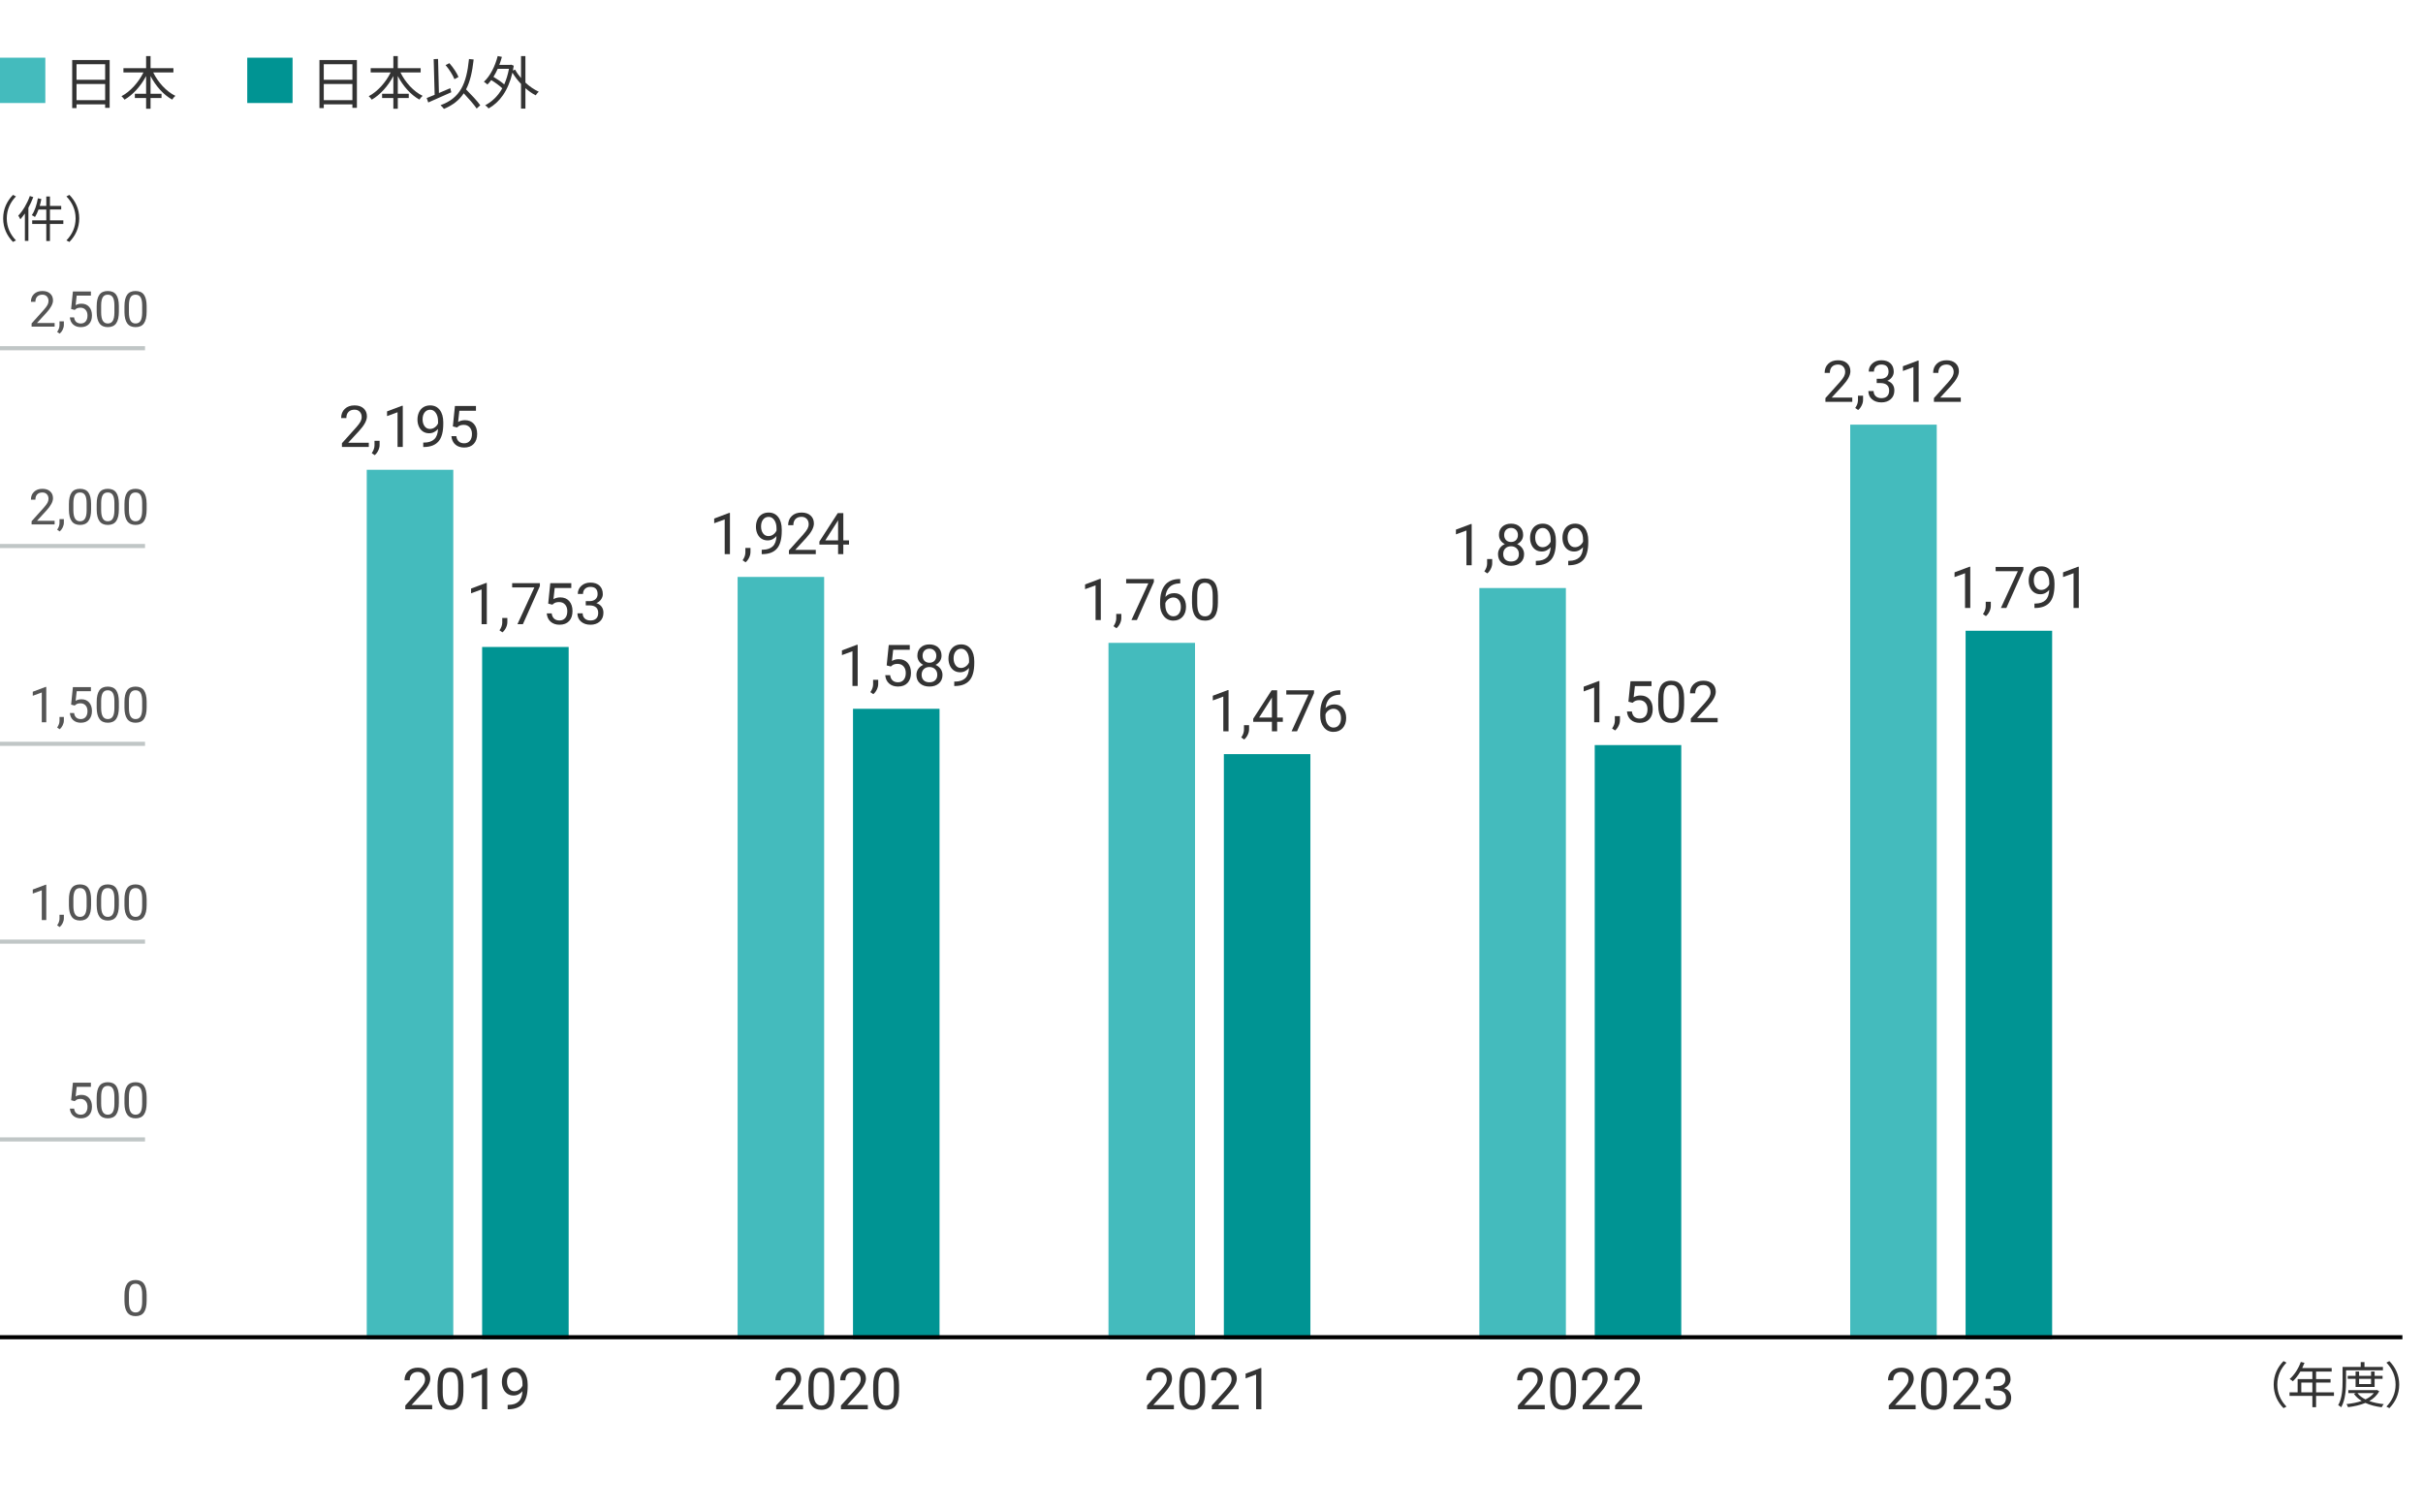 <?xml version="1.0" encoding="utf-8"?>
<!-- Generator: Adobe Illustrator 28.3.0, SVG Export Plug-In . SVG Version: 6.00 Build 0)  -->
<svg version="1.1" xmlns="http://www.w3.org/2000/svg" xmlns:xlink="http://www.w3.org/1999/xlink" x="0px" y="0px" width="588px"
	 height="367px" viewBox="0 0 588 367" enable-background="new 0 0 588 367" xml:space="preserve">
<g id="レイヤー_2">
</g>
<g id="レイヤー_1">
	<rect x="89" y="114" fill="#44BBBD" width="21" height="211"/>
	<rect x="117" y="157" fill="#009493" width="21" height="168"/>
	<rect x="179" y="140" fill="#44BBBD" width="21" height="185"/>
	<rect x="207" y="172" fill="#009493" width="21" height="153"/>
	<g enable-background="new    ">
		<path fill="#555555" d="M17.258,266.988l0.434-4.254h4.371v1.002h-3.451l-0.258,2.326c0.418-0.246,0.893-0.369,1.424-0.369
			c0.777,0,1.395,0.257,1.852,0.771s0.686,1.208,0.686,2.083c0,0.879-0.237,1.571-0.712,2.077s-1.138,0.759-1.989,0.759
			c-0.754,0-1.369-0.209-1.846-0.627s-0.748-0.996-0.814-1.734h1.025c0.066,0.488,0.24,0.856,0.521,1.104s0.652,0.372,1.113,0.372
			c0.504,0,0.899-0.172,1.187-0.516s0.431-0.818,0.431-1.424c0-0.57-0.155-1.028-0.466-1.374s-0.724-0.519-1.239-0.519
			c-0.473,0-0.844,0.104-1.113,0.311l-0.287,0.234L17.258,266.988z"/>
		<path fill="#555555" d="M28.848,267.626c0,1.27-0.217,2.213-0.65,2.83s-1.111,0.926-2.033,0.926c-0.91,0-1.584-0.302-2.021-0.905
			s-0.664-1.505-0.68-2.704v-1.447c0-1.254,0.217-2.186,0.65-2.795s1.113-0.914,2.039-0.914c0.918,0,1.594,0.294,2.027,0.882
			s0.656,1.495,0.668,2.722V267.626z M27.764,266.144c0-0.918-0.129-1.587-0.387-2.007s-0.666-0.63-1.225-0.63
			c-0.555,0-0.959,0.209-1.213,0.627s-0.385,1.061-0.393,1.928v1.734c0,0.922,0.134,1.603,0.401,2.042s0.673,0.659,1.216,0.659
			c0.535,0,0.933-0.207,1.192-0.621s0.396-1.066,0.407-1.957V266.144z"/>
		<path fill="#555555" d="M35.586,267.626c0,1.27-0.217,2.213-0.65,2.83s-1.111,0.926-2.033,0.926c-0.91,0-1.584-0.302-2.021-0.905
			s-0.664-1.505-0.68-2.704v-1.447c0-1.254,0.217-2.186,0.65-2.795s1.113-0.914,2.039-0.914c0.918,0,1.594,0.294,2.027,0.882
			s0.656,1.495,0.668,2.722V267.626z M34.502,266.144c0-0.918-0.129-1.587-0.387-2.007s-0.666-0.63-1.225-0.63
			c-0.555,0-0.959,0.209-1.213,0.627s-0.385,1.061-0.393,1.928v1.734c0,0.922,0.134,1.603,0.401,2.042s0.673,0.659,1.216,0.659
			c0.535,0,0.933-0.207,1.192-0.621s0.396-1.066,0.407-1.957V266.144z"/>
	</g>
	<line fill="none" stroke="#C0C6C6" stroke-miterlimit="10" x1="0" y1="276.5" x2="35.193" y2="276.5"/>
	<g enable-background="new    ">
		<path fill="#555555" d="M11.229,223.265h-1.09v-7.225l-2.186,0.803v-0.984l3.105-1.166h0.17V223.265z"/>
		<path fill="#555555" d="M14.48,224.964l-0.615-0.422c0.367-0.512,0.559-1.039,0.574-1.582v-0.979H15.5v0.85
			c0,0.395-0.097,0.789-0.29,1.184S14.773,224.726,14.48,224.964z"/>
		<path fill="#555555" d="M22.109,219.626c0,1.27-0.217,2.213-0.65,2.83s-1.111,0.926-2.033,0.926c-0.91,0-1.584-0.302-2.021-0.905
			s-0.664-1.505-0.68-2.704v-1.447c0-1.254,0.217-2.186,0.65-2.795s1.113-0.914,2.039-0.914c0.918,0,1.594,0.294,2.027,0.882
			s0.656,1.495,0.668,2.722V219.626z M21.025,218.144c0-0.918-0.129-1.587-0.387-2.007s-0.666-0.63-1.225-0.63
			c-0.555,0-0.959,0.209-1.213,0.627s-0.385,1.061-0.393,1.928v1.734c0,0.922,0.134,1.603,0.401,2.042s0.673,0.659,1.216,0.659
			c0.535,0,0.933-0.207,1.192-0.621s0.396-1.066,0.407-1.957V218.144z"/>
		<path fill="#555555" d="M28.848,219.626c0,1.27-0.217,2.213-0.65,2.83s-1.111,0.926-2.033,0.926c-0.91,0-1.584-0.302-2.021-0.905
			s-0.664-1.505-0.68-2.704v-1.447c0-1.254,0.217-2.186,0.65-2.795s1.113-0.914,2.039-0.914c0.918,0,1.594,0.294,2.027,0.882
			s0.656,1.495,0.668,2.722V219.626z M27.764,218.144c0-0.918-0.129-1.587-0.387-2.007s-0.666-0.63-1.225-0.63
			c-0.555,0-0.959,0.209-1.213,0.627s-0.385,1.061-0.393,1.928v1.734c0,0.922,0.134,1.603,0.401,2.042s0.673,0.659,1.216,0.659
			c0.535,0,0.933-0.207,1.192-0.621s0.396-1.066,0.407-1.957V218.144z"/>
		<path fill="#555555" d="M35.586,219.626c0,1.27-0.217,2.213-0.65,2.83s-1.111,0.926-2.033,0.926c-0.91,0-1.584-0.302-2.021-0.905
			s-0.664-1.505-0.68-2.704v-1.447c0-1.254,0.217-2.186,0.65-2.795s1.113-0.914,2.039-0.914c0.918,0,1.594,0.294,2.027,0.882
			s0.656,1.495,0.668,2.722V219.626z M34.502,218.144c0-0.918-0.129-1.587-0.387-2.007s-0.666-0.63-1.225-0.63
			c-0.555,0-0.959,0.209-1.213,0.627s-0.385,1.061-0.393,1.928v1.734c0,0.922,0.134,1.603,0.401,2.042s0.673,0.659,1.216,0.659
			c0.535,0,0.933-0.207,1.192-0.621s0.396-1.066,0.407-1.957V218.144z"/>
	</g>
	<line fill="none" stroke="#C0C6C6" stroke-miterlimit="10" x1="0" y1="228.5" x2="35.193" y2="228.5"/>
	<g enable-background="new    ">
		<path fill="#555555" d="M11.229,175.265h-1.09v-7.225l-2.186,0.803v-0.984l3.105-1.166h0.17V175.265z"/>
		<path fill="#555555" d="M14.48,176.964l-0.615-0.422c0.367-0.512,0.559-1.039,0.574-1.582v-0.979H15.5v0.85
			c0,0.395-0.097,0.789-0.29,1.184S14.773,176.726,14.48,176.964z"/>
		<path fill="#555555" d="M17.258,170.988l0.434-4.254h4.371v1.002h-3.451l-0.258,2.326c0.418-0.246,0.893-0.369,1.424-0.369
			c0.777,0,1.395,0.257,1.852,0.771s0.686,1.208,0.686,2.083c0,0.879-0.237,1.571-0.712,2.077s-1.138,0.759-1.989,0.759
			c-0.754,0-1.369-0.209-1.846-0.627s-0.748-0.996-0.814-1.734h1.025c0.066,0.488,0.24,0.856,0.521,1.104s0.652,0.372,1.113,0.372
			c0.504,0,0.899-0.172,1.187-0.516s0.431-0.818,0.431-1.424c0-0.57-0.155-1.028-0.466-1.374s-0.724-0.519-1.239-0.519
			c-0.473,0-0.844,0.104-1.113,0.311l-0.287,0.234L17.258,170.988z"/>
		<path fill="#555555" d="M28.848,171.626c0,1.27-0.217,2.213-0.65,2.83s-1.111,0.926-2.033,0.926c-0.91,0-1.584-0.302-2.021-0.905
			s-0.664-1.505-0.68-2.704v-1.447c0-1.254,0.217-2.186,0.65-2.795s1.113-0.914,2.039-0.914c0.918,0,1.594,0.294,2.027,0.882
			s0.656,1.495,0.668,2.722V171.626z M27.764,170.144c0-0.918-0.129-1.587-0.387-2.007s-0.666-0.63-1.225-0.63
			c-0.555,0-0.959,0.209-1.213,0.627s-0.385,1.061-0.393,1.928v1.734c0,0.922,0.134,1.603,0.401,2.042s0.673,0.659,1.216,0.659
			c0.535,0,0.933-0.207,1.192-0.621s0.396-1.066,0.407-1.957V170.144z"/>
		<path fill="#555555" d="M35.586,171.626c0,1.27-0.217,2.213-0.65,2.83s-1.111,0.926-2.033,0.926c-0.91,0-1.584-0.302-2.021-0.905
			s-0.664-1.505-0.68-2.704v-1.447c0-1.254,0.217-2.186,0.65-2.795s1.113-0.914,2.039-0.914c0.918,0,1.594,0.294,2.027,0.882
			s0.656,1.495,0.668,2.722V171.626z M34.502,170.144c0-0.918-0.129-1.587-0.387-2.007s-0.666-0.63-1.225-0.63
			c-0.555,0-0.959,0.209-1.213,0.627s-0.385,1.061-0.393,1.928v1.734c0,0.922,0.134,1.603,0.401,2.042s0.673,0.659,1.216,0.659
			c0.535,0,0.933-0.207,1.192-0.621s0.396-1.066,0.407-1.957V170.144z"/>
	</g>
	<line fill="none" stroke="#C0C6C6" stroke-miterlimit="10" x1="0" y1="180.5" x2="35.193" y2="180.5"/>
	<g enable-background="new    ">
		<path fill="#555555" d="M13.256,127.265h-5.59v-0.779l2.953-3.281c0.438-0.496,0.739-0.899,0.905-1.21s0.249-0.632,0.249-0.964
			c0-0.445-0.135-0.811-0.404-1.096s-0.629-0.428-1.078-0.428c-0.539,0-0.958,0.153-1.257,0.46s-0.448,0.733-0.448,1.28H7.502
			c0-0.785,0.253-1.42,0.759-1.904s1.183-0.727,2.03-0.727c0.793,0,1.42,0.208,1.881,0.624s0.691,0.97,0.691,1.661
			c0,0.84-0.535,1.84-1.605,3l-2.285,2.479h4.283V127.265z"/>
		<path fill="#555555" d="M14.48,128.964l-0.615-0.422c0.367-0.512,0.559-1.039,0.574-1.582v-0.979H15.5v0.85
			c0,0.395-0.097,0.789-0.29,1.184S14.773,128.726,14.48,128.964z"/>
		<path fill="#555555" d="M22.109,123.626c0,1.27-0.217,2.213-0.65,2.83s-1.111,0.926-2.033,0.926c-0.91,0-1.584-0.302-2.021-0.905
			s-0.664-1.505-0.68-2.704v-1.447c0-1.254,0.217-2.186,0.65-2.795s1.113-0.914,2.039-0.914c0.918,0,1.594,0.294,2.027,0.882
			s0.656,1.495,0.668,2.722V123.626z M21.025,122.144c0-0.918-0.129-1.587-0.387-2.007s-0.666-0.63-1.225-0.63
			c-0.555,0-0.959,0.209-1.213,0.627s-0.385,1.061-0.393,1.928v1.734c0,0.922,0.134,1.603,0.401,2.042s0.673,0.659,1.216,0.659
			c0.535,0,0.933-0.207,1.192-0.621s0.396-1.066,0.407-1.957V122.144z"/>
		<path fill="#555555" d="M28.848,123.626c0,1.27-0.217,2.213-0.65,2.83s-1.111,0.926-2.033,0.926c-0.91,0-1.584-0.302-2.021-0.905
			s-0.664-1.505-0.68-2.704v-1.447c0-1.254,0.217-2.186,0.65-2.795s1.113-0.914,2.039-0.914c0.918,0,1.594,0.294,2.027,0.882
			s0.656,1.495,0.668,2.722V123.626z M27.764,122.144c0-0.918-0.129-1.587-0.387-2.007s-0.666-0.63-1.225-0.63
			c-0.555,0-0.959,0.209-1.213,0.627s-0.385,1.061-0.393,1.928v1.734c0,0.922,0.134,1.603,0.401,2.042s0.673,0.659,1.216,0.659
			c0.535,0,0.933-0.207,1.192-0.621s0.396-1.066,0.407-1.957V122.144z"/>
		<path fill="#555555" d="M35.586,123.626c0,1.27-0.217,2.213-0.65,2.83s-1.111,0.926-2.033,0.926c-0.91,0-1.584-0.302-2.021-0.905
			s-0.664-1.505-0.68-2.704v-1.447c0-1.254,0.217-2.186,0.65-2.795s1.113-0.914,2.039-0.914c0.918,0,1.594,0.294,2.027,0.882
			s0.656,1.495,0.668,2.722V123.626z M34.502,122.144c0-0.918-0.129-1.587-0.387-2.007s-0.666-0.63-1.225-0.63
			c-0.555,0-0.959,0.209-1.213,0.627s-0.385,1.061-0.393,1.928v1.734c0,0.922,0.134,1.603,0.401,2.042s0.673,0.659,1.216,0.659
			c0.535,0,0.933-0.207,1.192-0.621s0.396-1.066,0.407-1.957V122.144z"/>
	</g>
	<line fill="none" stroke="#C0C6C6" stroke-miterlimit="10" x1="0" y1="132.5" x2="35.193" y2="132.5"/>
	<g enable-background="new    ">
		<path fill="#555555" d="M13.256,79.265h-5.59v-0.779l2.953-3.281c0.438-0.496,0.739-0.899,0.905-1.21s0.249-0.632,0.249-0.964
			c0-0.445-0.135-0.811-0.404-1.096s-0.629-0.428-1.078-0.428c-0.539,0-0.958,0.153-1.257,0.46s-0.448,0.733-0.448,1.28H7.502
			c0-0.785,0.253-1.42,0.759-1.904s1.183-0.727,2.03-0.727c0.793,0,1.42,0.208,1.881,0.624s0.691,0.97,0.691,1.661
			c0,0.84-0.535,1.84-1.605,3L8.973,78.38h4.283V79.265z"/>
		<path fill="#555555" d="M14.48,80.964l-0.615-0.422c0.367-0.512,0.559-1.039,0.574-1.582v-0.979H15.5v0.85
			c0,0.395-0.097,0.789-0.29,1.184S14.773,80.726,14.48,80.964z"/>
		<path fill="#555555" d="M17.258,74.988l0.434-4.254h4.371v1.002h-3.451l-0.258,2.326c0.418-0.246,0.893-0.369,1.424-0.369
			c0.777,0,1.395,0.257,1.852,0.771s0.686,1.208,0.686,2.083c0,0.879-0.237,1.571-0.712,2.077s-1.138,0.759-1.989,0.759
			c-0.754,0-1.369-0.209-1.846-0.627s-0.748-0.996-0.814-1.734h1.025c0.066,0.488,0.24,0.856,0.521,1.104s0.652,0.372,1.113,0.372
			c0.504,0,0.899-0.172,1.187-0.516s0.431-0.818,0.431-1.424c0-0.57-0.155-1.028-0.466-1.374s-0.724-0.519-1.239-0.519
			c-0.473,0-0.844,0.104-1.113,0.311l-0.287,0.234L17.258,74.988z"/>
		<path fill="#555555" d="M28.848,75.626c0,1.27-0.217,2.213-0.65,2.83s-1.111,0.926-2.033,0.926c-0.91,0-1.584-0.302-2.021-0.905
			s-0.664-1.505-0.68-2.704v-1.447c0-1.254,0.217-2.186,0.65-2.795s1.113-0.914,2.039-0.914c0.918,0,1.594,0.294,2.027,0.882
			s0.656,1.495,0.668,2.722V75.626z M27.764,74.144c0-0.918-0.129-1.587-0.387-2.007s-0.666-0.63-1.225-0.63
			c-0.555,0-0.959,0.209-1.213,0.627s-0.385,1.061-0.393,1.928v1.734c0,0.922,0.134,1.603,0.401,2.042s0.673,0.659,1.216,0.659
			c0.535,0,0.933-0.207,1.192-0.621s0.396-1.066,0.407-1.957V74.144z"/>
		<path fill="#555555" d="M35.586,75.626c0,1.27-0.217,2.213-0.65,2.83s-1.111,0.926-2.033,0.926c-0.91,0-1.584-0.302-2.021-0.905
			s-0.664-1.505-0.68-2.704v-1.447c0-1.254,0.217-2.186,0.65-2.795s1.113-0.914,2.039-0.914c0.918,0,1.594,0.294,2.027,0.882
			s0.656,1.495,0.668,2.722V75.626z M34.502,74.144c0-0.918-0.129-1.587-0.387-2.007s-0.666-0.63-1.225-0.63
			c-0.555,0-0.959,0.209-1.213,0.627s-0.385,1.061-0.393,1.928v1.734c0,0.922,0.134,1.603,0.401,2.042s0.673,0.659,1.216,0.659
			c0.535,0,0.933-0.207,1.192-0.621s0.396-1.066,0.407-1.957V74.144z"/>
	</g>
	<line fill="none" stroke="#C0C6C6" stroke-miterlimit="10" x1="0" y1="84.5" x2="35.193" y2="84.5"/>
	<g enable-background="new    ">
		<path fill="#555555" d="M35.586,315.626c0,1.27-0.217,2.213-0.65,2.83s-1.111,0.926-2.033,0.926c-0.91,0-1.584-0.302-2.021-0.905
			s-0.664-1.505-0.68-2.704v-1.447c0-1.254,0.217-2.186,0.65-2.795s1.113-0.914,2.039-0.914c0.918,0,1.594,0.294,2.027,0.882
			s0.656,1.495,0.668,2.722V315.626z M34.502,314.144c0-0.918-0.129-1.587-0.387-2.007s-0.666-0.63-1.225-0.63
			c-0.555,0-0.959,0.209-1.213,0.627s-0.385,1.061-0.393,1.928v1.734c0,0.922,0.134,1.603,0.401,2.042s0.673,0.659,1.216,0.659
			c0.535,0,0.933-0.207,1.192-0.621s0.396-1.066,0.407-1.957V314.144z"/>
	</g>
	<g>
		<g>
			<path fill="#333333" d="M26.611,14.562v11.612h-1.093V25.32h-6.947v0.911h-1.051V14.562H26.611z M18.571,15.584v3.782h6.947
				v-3.782H18.571z M25.519,24.297v-3.908h-6.947v3.908H25.519z"/>
			<path fill="#333333" d="M37.18,17.574c1.163,2.395,3.18,4.623,5.379,5.687c-0.252,0.21-0.616,0.616-0.771,0.911
				c-2.115-1.163-3.992-3.292-5.253-5.715v4.287h2.661v1.036h-2.661v2.605h-1.078v-2.605h-2.731v-1.036h2.731v-4.287
				c-1.289,2.423-3.18,4.539-5.239,5.729c-0.154-0.252-0.504-0.644-0.742-0.84c2.129-1.106,4.16-3.376,5.337-5.771h-4.86v-1.037
				h5.505v-2.928h1.078v2.928h5.547v1.037H37.18z"/>
		</g>
	</g>
	<g>
		<g>
			<path fill="#333333" d="M3.154,47.293l0.719,0.372c-1.379,1.427-2.23,3.202-2.23,5.337s0.852,3.91,2.23,5.337l-0.719,0.372
				c-1.439-1.463-2.387-3.37-2.387-5.709C0.768,50.664,1.715,48.756,3.154,47.293z"/>
			<path fill="#333333" d="M8.077,47.833c-0.335,0.875-0.731,1.763-1.187,2.59v8.036H6.039v-6.656
				c-0.349,0.516-0.732,0.983-1.104,1.403c-0.084-0.216-0.348-0.672-0.504-0.875c1.115-1.164,2.17-2.951,2.807-4.762L8.077,47.833z
				 M15.369,54.345h-3.25v4.138h-0.888v-4.138H7.813V53.47h3.418v-2.626H9.349c-0.252,0.696-0.54,1.319-0.864,1.823
				c-0.168-0.132-0.539-0.348-0.768-0.456c0.709-0.983,1.2-2.542,1.477-4.09l0.839,0.18c-0.108,0.563-0.239,1.127-0.396,1.667h1.595
				v-2.291h0.888v2.291h2.734v0.875h-2.734v2.626h3.25V54.345z"/>
			<path fill="#333333" d="M16.839,58.711l-0.72-0.372c1.379-1.427,2.23-3.203,2.23-5.337s-0.852-3.91-2.23-5.337l0.72-0.372
				c1.438,1.463,2.387,3.371,2.387,5.709C19.226,55.341,18.277,57.248,16.839,58.711z"/>
		</g>
	</g>
	<g enable-background="new    ">
		<path fill="#333333" d="M554.154,330.293l0.719,0.372c-1.379,1.427-2.23,3.202-2.23,5.337s0.852,3.91,2.23,5.337l-0.719,0.372
			c-1.439-1.463-2.387-3.37-2.387-5.709C551.768,333.664,552.715,331.757,554.154,330.293z"/>
		<path fill="#333333" d="M566.393,338.737h-4.341v2.747h-0.899v-2.747h-5.541v-0.863h1.967v-3.214h3.574v-1.823h-2.914
			c-0.54,0.923-1.176,1.739-1.824,2.363c-0.168-0.144-0.539-0.444-0.768-0.564c1.128-0.983,2.135-2.531,2.699-4.138l0.899,0.216
			c-0.168,0.42-0.36,0.852-0.552,1.259h7.148v0.864h-3.79v1.823h3.515v0.84h-3.515v2.375h4.341V338.737z M561.152,337.874v-2.375
			h-2.687v2.375H561.152z"/>
		<path fill="#333333" d="M569.326,332.524v2.615c0,1.847-0.145,4.545-1.176,6.356c-0.155-0.156-0.527-0.408-0.73-0.504
			c0.982-1.703,1.066-4.125,1.066-5.853v-3.43h4.402v-1.175h0.911v1.175h4.474v0.815H569.326z M577.374,337.598
			c-0.54,1.031-1.38,1.799-2.411,2.387c1.043,0.372,2.243,0.624,3.526,0.755c-0.192,0.18-0.42,0.528-0.516,0.756
			c-1.464-0.192-2.807-0.528-3.946-1.056c-1.271,0.528-2.734,0.852-4.221,1.032c-0.061-0.216-0.24-0.552-0.373-0.744
			c1.296-0.132,2.567-0.372,3.694-0.768c-0.768-0.456-1.403-1.031-1.883-1.715l0.479-0.18h-1.847v-0.731h6.776l0.156-0.036
			L577.374,337.598z M571.641,336.578v-1.979h-1.906v-0.731h1.906v-1.043h0.852v1.043h2.902v-1.043h0.863v1.043h1.932v0.731h-1.932
			v1.979H571.641z M572.097,338.065c0.456,0.612,1.128,1.115,1.942,1.523c0.828-0.396,1.535-0.887,2.027-1.523H572.097z
			 M572.492,334.599v1.26h2.902v-1.26H572.492z"/>
		<path fill="#333333" d="M579.839,341.711l-0.72-0.372c1.379-1.427,2.23-3.203,2.23-5.337s-0.852-3.91-2.23-5.337l0.72-0.372
			c1.438,1.463,2.387,3.371,2.387,5.709C582.226,338.341,581.277,340.248,579.839,341.711z"/>
	</g>
	<rect y="14" fill="#44BBBD" width="11" height="11"/>
	<g>
		<g>
			<g>
				<path fill="#333333" d="M86.611,14.562v11.612h-1.093V25.32h-6.947v0.911h-1.051V14.562H86.611z M78.571,15.584v3.782h6.947
					v-3.782H78.571z M85.519,24.297v-3.908h-6.947v3.908H85.519z"/>
				<path fill="#333333" d="M97.18,17.574c1.163,2.395,3.18,4.623,5.379,5.687c-0.252,0.21-0.616,0.616-0.771,0.911
					c-2.115-1.163-3.992-3.292-5.253-5.715v4.287h2.661v1.036h-2.661v2.605h-1.078v-2.605h-2.731v-1.036h2.731v-4.287
					c-1.289,2.423-3.18,4.539-5.239,5.729c-0.154-0.252-0.504-0.644-0.742-0.84c2.129-1.106,4.16-3.376,5.337-5.771h-4.86v-1.037
					h5.505v-2.928h1.078v2.928h5.547v1.037H97.18z"/>
				<path fill="#333333" d="M109.513,22.392c-1.933,0.883-4.048,1.807-5.589,2.479l-0.378-1.079c0.546-0.21,1.204-0.476,1.933-0.784
					l-0.238-8.657l1.064-0.042l0.211,8.264c0.896-0.378,1.835-0.784,2.759-1.176L109.513,22.392z M115.676,26.342
					c-0.644-0.966-1.946-2.437-3.138-3.698c-1.092,1.653-2.619,2.872-4.805,3.782c-0.14-0.21-0.574-0.686-0.826-0.896
					c4.805-1.765,6.289-5.155,6.906-11.206l1.134,0.112c-0.336,2.998-0.868,5.379-1.849,7.256c1.247,1.261,2.731,2.815,3.446,3.852
					L115.676,26.342z M110.283,19.212c-0.378-0.966-1.274-2.395-2.157-3.418l0.925-0.462c0.924,1.022,1.82,2.395,2.213,3.348
					L110.283,19.212z"/>
				<path fill="#333333" d="M127.505,20.039c0.994,0.938,2.129,1.709,3.235,2.213c-0.237,0.196-0.56,0.603-0.742,0.883
					c-0.84-0.435-1.694-1.037-2.493-1.737v4.958h-1.064v-5.981c-0.799-0.854-1.527-1.793-2.087-2.745
					c-1.022,4.412-3.124,7.2-5.785,8.685c-0.183-0.238-0.574-0.616-0.827-0.771c1.667-0.869,3.096-2.227,4.146-4.118
					c-0.645-0.616-1.709-1.401-2.675-1.989c-0.295,0.392-0.603,0.756-0.925,1.079c-0.168-0.182-0.616-0.518-0.854-0.672
					c1.541-1.429,2.703-3.74,3.348-6.247l1.022,0.21c-0.182,0.658-0.392,1.317-0.63,1.933h2.633l0.196-0.056l0.673,0.252
					c-0.057,0.406-0.141,0.799-0.211,1.177l0.547-0.21c0.378,0.7,0.868,1.387,1.429,2.045v-5.337h1.064V20.039z M120.781,16.705
					c-0.322,0.701-0.658,1.359-1.036,1.947c0.91,0.532,1.946,1.232,2.619,1.835c0.49-1.107,0.883-2.367,1.148-3.782H120.781z"/>
			</g>
		</g>
		<rect x="60" y="14" fill="#009493" width="11" height="11"/>
	</g>
	<g>
		<g enable-background="new    ">
			<path fill="#333333" d="M104.877,341.976h-6.521v-0.909l3.445-3.828c0.51-0.579,0.861-1.049,1.056-1.412s0.29-0.737,0.29-1.125
				c0-0.52-0.156-0.946-0.471-1.278s-0.734-0.499-1.258-0.499c-0.629,0-1.118,0.179-1.467,0.537s-0.523,0.855-0.523,1.494h-1.264
				c0-0.916,0.295-1.657,0.885-2.222s1.38-0.848,2.369-0.848c0.925,0,1.656,0.243,2.193,0.728c0.538,0.485,0.807,1.131,0.807,1.938
				c0,0.98-0.624,2.146-1.873,3.5l-2.666,2.892h4.998V341.976z"/>
			<path fill="#333333" d="M112.457,337.731c0,1.481-0.252,2.582-0.758,3.302s-1.297,1.08-2.373,1.08
				c-1.062,0-1.848-0.352-2.357-1.056c-0.511-0.704-0.775-1.756-0.793-3.155v-1.688c0-1.463,0.252-2.55,0.758-3.261
				s1.299-1.066,2.379-1.066c1.071,0,1.859,0.343,2.365,1.029s0.766,1.744,0.779,3.175V337.731z M111.193,336.001
				c0-1.071-0.15-1.852-0.451-2.341s-0.777-0.735-1.43-0.735c-0.646,0-1.118,0.244-1.414,0.731
				c-0.297,0.488-0.449,1.237-0.459,2.249v2.023c0,1.076,0.156,1.87,0.469,2.382s0.785,0.769,1.418,0.769
				c0.625,0,1.088-0.242,1.392-0.725s0.462-1.244,0.476-2.283V336.001z"/>
			<path fill="#333333" d="M118.234,341.976h-1.271v-8.429l-2.551,0.937v-1.148l3.623-1.36h0.199V341.976z"/>
			<path fill="#333333" d="M126.785,337.601c-0.264,0.314-0.58,0.567-0.946,0.759s-0.769,0.287-1.206,0.287
				c-0.574,0-1.074-0.141-1.501-0.424s-0.755-0.68-0.987-1.193s-0.35-1.079-0.35-1.699c0-0.666,0.127-1.265,0.38-1.798
				s0.612-0.941,1.077-1.224s1.007-0.424,1.627-0.424c0.984,0,1.76,0.368,2.327,1.104s0.851,1.74,0.851,3.011v0.369
				c0,1.937-0.383,3.351-1.148,4.242s-1.92,1.348-3.465,1.371h-0.246v-1.073h0.266c1.044-0.018,1.846-0.29,2.406-0.815
				C126.43,339.569,126.735,338.738,126.785,337.601z M124.838,337.601c0.424,0,0.814-0.13,1.172-0.39s0.619-0.581,0.783-0.964
				v-0.506c0-0.83-0.181-1.504-0.541-2.023c-0.359-0.52-0.815-0.779-1.367-0.779c-0.556,0-1.002,0.213-1.34,0.639
				c-0.337,0.426-0.506,0.988-0.506,1.685c0,0.679,0.164,1.238,0.489,1.678S124.291,337.601,124.838,337.601z"/>
		</g>
	</g>
	<g enable-background="new    ">
		<path fill="#333333" d="M89.502,108.466H82.98v-0.909l3.445-3.828c0.511-0.579,0.863-1.049,1.057-1.412s0.291-0.737,0.291-1.125
			c0-0.52-0.158-0.946-0.473-1.278s-0.733-0.499-1.258-0.499c-0.629,0-1.117,0.179-1.466,0.537s-0.522,0.855-0.522,1.494h-1.266
			c0-0.916,0.295-1.657,0.886-2.222s1.38-0.848,2.368-0.848c0.926,0,1.657,0.243,2.195,0.728c0.537,0.485,0.807,1.131,0.807,1.938
			c0,0.98-0.625,2.146-1.873,3.5l-2.666,2.892h4.996V108.466z"/>
		<path fill="#333333" d="M90.932,110.449l-0.719-0.492c0.429-0.597,0.652-1.212,0.67-1.846v-1.142h1.238v0.991
			c0,0.46-0.113,0.92-0.339,1.381S91.273,110.171,90.932,110.449z"/>
		<path fill="#333333" d="M97.746,108.466h-1.271v-8.429l-2.549,0.937v-1.148l3.623-1.36h0.197V108.466z"/>
		<path fill="#333333" d="M106.299,104.091c-0.265,0.314-0.58,0.567-0.947,0.759s-0.77,0.287-1.207,0.287
			c-0.574,0-1.074-0.141-1.5-0.424s-0.756-0.68-0.988-1.193s-0.348-1.079-0.348-1.699c0-0.666,0.126-1.265,0.379-1.798
			s0.611-0.941,1.076-1.224s1.008-0.424,1.627-0.424c0.984,0,1.761,0.368,2.328,1.104s0.852,1.74,0.852,3.011v0.369
			c0,1.937-0.383,3.351-1.148,4.242s-1.922,1.348-3.467,1.371h-0.246V107.4h0.268c1.043-0.018,1.846-0.29,2.406-0.815
			C105.943,106.06,106.248,105.229,106.299,104.091z M104.35,104.091c0.424,0,0.814-0.13,1.173-0.39s0.618-0.581,0.782-0.964v-0.506
			c0-0.83-0.18-1.504-0.539-2.023c-0.36-0.52-0.816-0.779-1.367-0.779c-0.557,0-1.003,0.213-1.34,0.639
			c-0.338,0.426-0.506,0.988-0.506,1.685c0,0.679,0.162,1.238,0.488,1.678S103.803,104.091,104.35,104.091z"/>
		<path fill="#333333" d="M109.895,103.476l0.506-4.963h5.1v1.169h-4.027l-0.301,2.714c0.488-0.287,1.042-0.431,1.662-0.431
			c0.906,0,1.627,0.3,2.16,0.899s0.799,1.409,0.799,2.43c0,1.025-0.276,1.833-0.83,2.423s-1.327,0.885-2.32,0.885
			c-0.88,0-1.598-0.244-2.154-0.731c-0.556-0.488-0.872-1.162-0.949-2.023h1.195c0.078,0.57,0.281,0.999,0.609,1.289
			s0.761,0.434,1.299,0.434c0.588,0,1.049-0.201,1.384-0.602s0.503-0.955,0.503-1.661c0-0.666-0.182-1.2-0.544-1.603
			s-0.845-0.605-1.446-0.605c-0.551,0-0.984,0.121-1.299,0.362l-0.334,0.273L109.895,103.476z"/>
	</g>
	<g enable-background="new    ">
		<path fill="#333333" d="M118.137,151.466h-1.271v-8.429l-2.549,0.937v-1.148l3.623-1.36h0.197V151.466z"/>
		<path fill="#333333" d="M121.932,153.449l-0.719-0.492c0.429-0.597,0.652-1.212,0.67-1.846v-1.142h1.238v0.991
			c0,0.46-0.113,0.92-0.339,1.381S122.273,153.171,121.932,153.449z"/>
		<path fill="#333333" d="M131.016,142.224l-4.121,9.242h-1.326l4.107-8.914h-5.387v-1.039h6.727V142.224z"/>
		<path fill="#333333" d="M133.033,146.476l0.506-4.963h5.1v1.169h-4.027l-0.301,2.714c0.488-0.287,1.042-0.431,1.662-0.431
			c0.906,0,1.627,0.3,2.16,0.899s0.799,1.409,0.799,2.43c0,1.025-0.276,1.833-0.83,2.423s-1.327,0.885-2.32,0.885
			c-0.88,0-1.598-0.244-2.154-0.731c-0.556-0.488-0.872-1.162-0.949-2.023h1.195c0.078,0.57,0.281,0.999,0.609,1.289
			s0.761,0.434,1.299,0.434c0.588,0,1.049-0.201,1.384-0.602s0.503-0.955,0.503-1.661c0-0.666-0.182-1.2-0.544-1.603
			s-0.845-0.605-1.446-0.605c-0.551,0-0.984,0.121-1.299,0.362l-0.334,0.273L133.033,146.476z"/>
		<path fill="#333333" d="M142.152,145.875h0.949c0.598-0.009,1.066-0.167,1.408-0.472s0.514-0.718,0.514-1.237
			c0-1.167-0.582-1.75-1.744-1.75c-0.547,0-0.982,0.156-1.309,0.468s-0.488,0.726-0.488,1.241h-1.266
			c0-0.789,0.289-1.443,0.865-1.965s1.309-0.783,2.197-0.783c0.939,0,1.676,0.249,2.209,0.745s0.799,1.187,0.799,2.071
			c0,0.433-0.14,0.852-0.42,1.258s-0.662,0.708-1.145,0.909c0.547,0.173,0.969,0.46,1.268,0.861s0.447,0.891,0.447,1.47
			c0,0.893-0.291,1.602-0.875,2.126c-0.583,0.524-1.342,0.786-2.275,0.786c-0.935,0-1.695-0.253-2.28-0.759
			s-0.878-1.173-0.878-2.003h1.271c0,0.524,0.17,0.943,0.512,1.258s0.801,0.472,1.375,0.472c0.61,0,1.077-0.16,1.4-0.479
			c0.324-0.319,0.486-0.777,0.486-1.374c0-0.579-0.178-1.023-0.533-1.333s-0.869-0.469-1.539-0.479h-0.949V145.875z"/>
	</g>
	<g>
		<g enable-background="new    ">
			<path fill="#333333" d="M194.877,341.976h-6.521v-0.909l3.445-3.828c0.51-0.579,0.861-1.049,1.056-1.412s0.29-0.737,0.29-1.125
				c0-0.52-0.156-0.946-0.471-1.278s-0.734-0.499-1.258-0.499c-0.629,0-1.118,0.179-1.467,0.537s-0.523,0.855-0.523,1.494h-1.264
				c0-0.916,0.295-1.657,0.885-2.222s1.38-0.848,2.369-0.848c0.925,0,1.656,0.243,2.193,0.728c0.538,0.485,0.807,1.131,0.807,1.938
				c0,0.98-0.624,2.146-1.873,3.5l-2.666,2.892h4.998V341.976z"/>
			<path fill="#333333" d="M202.457,337.731c0,1.481-0.252,2.582-0.758,3.302s-1.297,1.08-2.373,1.08
				c-1.062,0-1.848-0.352-2.357-1.056c-0.511-0.704-0.775-1.756-0.793-3.155v-1.688c0-1.463,0.252-2.55,0.758-3.261
				s1.299-1.066,2.379-1.066c1.071,0,1.859,0.343,2.365,1.029s0.766,1.744,0.779,3.175V337.731z M201.193,336.001
				c0-1.071-0.15-1.852-0.451-2.341s-0.777-0.735-1.43-0.735c-0.646,0-1.118,0.244-1.414,0.731
				c-0.297,0.488-0.449,1.237-0.459,2.249v2.023c0,1.076,0.156,1.87,0.469,2.382s0.785,0.769,1.418,0.769
				c0.625,0,1.088-0.242,1.392-0.725s0.462-1.244,0.476-2.283V336.001z"/>
			<path fill="#333333" d="M210.6,341.976h-6.521v-0.909l3.445-3.828c0.51-0.579,0.861-1.049,1.056-1.412s0.29-0.737,0.29-1.125
				c0-0.52-0.156-0.946-0.471-1.278s-0.734-0.499-1.258-0.499c-0.629,0-1.118,0.179-1.467,0.537s-0.523,0.855-0.523,1.494h-1.264
				c0-0.916,0.295-1.657,0.885-2.222s1.38-0.848,2.369-0.848c0.925,0,1.656,0.243,2.193,0.728c0.538,0.485,0.807,1.131,0.807,1.938
				c0,0.98-0.624,2.146-1.873,3.5l-2.666,2.892h4.998V341.976z"/>
			<path fill="#333333" d="M218.18,337.731c0,1.481-0.252,2.582-0.758,3.302s-1.297,1.08-2.373,1.08
				c-1.062,0-1.848-0.352-2.357-1.056c-0.511-0.704-0.775-1.756-0.793-3.155v-1.688c0-1.463,0.252-2.55,0.758-3.261
				s1.299-1.066,2.379-1.066c1.071,0,1.859,0.343,2.365,1.029s0.766,1.744,0.779,3.175V337.731z M216.916,336.001
				c0-1.071-0.15-1.852-0.451-2.341s-0.777-0.735-1.43-0.735c-0.646,0-1.118,0.244-1.414,0.731
				c-0.297,0.488-0.449,1.237-0.459,2.249v2.023c0,1.076,0.156,1.87,0.469,2.382s0.785,0.769,1.418,0.769
				c0.625,0,1.088-0.242,1.392-0.725s0.462-1.244,0.476-2.283V336.001z"/>
		</g>
	</g>
	<g enable-background="new    ">
		<path fill="#333333" d="M177.137,134.466h-1.271v-8.429l-2.549,0.937v-1.148l3.623-1.36h0.197V134.466z"/>
		<path fill="#333333" d="M180.932,136.449l-0.719-0.492c0.429-0.597,0.652-1.212,0.67-1.846v-1.142h1.238v0.991
			c0,0.46-0.113,0.92-0.339,1.381S181.273,136.171,180.932,136.449z"/>
		<path fill="#333333" d="M188.438,130.091c-0.265,0.314-0.58,0.567-0.947,0.759s-0.77,0.287-1.207,0.287
			c-0.574,0-1.074-0.141-1.5-0.424s-0.756-0.68-0.988-1.193s-0.348-1.079-0.348-1.699c0-0.666,0.126-1.265,0.379-1.798
			s0.611-0.941,1.076-1.224s1.008-0.424,1.627-0.424c0.984,0,1.761,0.368,2.328,1.104s0.852,1.74,0.852,3.011v0.369
			c0,1.937-0.383,3.351-1.148,4.242s-1.922,1.348-3.467,1.371h-0.246V133.4h0.268c1.043-0.018,1.846-0.29,2.406-0.815
			C188.082,132.06,188.387,131.229,188.438,130.091z M186.488,130.091c0.424,0,0.814-0.13,1.173-0.39s0.618-0.581,0.782-0.964
			v-0.506c0-0.83-0.18-1.504-0.539-2.023c-0.36-0.52-0.816-0.779-1.367-0.779c-0.557,0-1.003,0.213-1.34,0.639
			c-0.338,0.426-0.506,0.988-0.506,1.685c0,0.679,0.162,1.238,0.488,1.678S185.941,130.091,186.488,130.091z"/>
		<path fill="#333333" d="M197.973,134.466h-6.521v-0.909l3.445-3.828c0.511-0.579,0.863-1.049,1.057-1.412s0.291-0.737,0.291-1.125
			c0-0.52-0.158-0.946-0.473-1.278s-0.733-0.499-1.258-0.499c-0.629,0-1.117,0.179-1.466,0.537s-0.522,0.855-0.522,1.494h-1.266
			c0-0.916,0.295-1.657,0.886-2.222s1.38-0.848,2.368-0.848c0.926,0,1.657,0.243,2.195,0.728c0.537,0.485,0.807,1.131,0.807,1.938
			c0,0.98-0.625,2.146-1.873,3.5l-2.666,2.892h4.996V134.466z"/>
		<path fill="#333333" d="M204.652,131.124h1.381v1.032h-1.381v2.311h-1.271v-2.311h-4.533v-0.745l4.457-6.897h1.348V131.124z
			 M200.283,131.124h3.098v-4.881l-0.15,0.273L200.283,131.124z"/>
	</g>
	<g enable-background="new    ">
		<path fill="#333333" d="M208.137,166.466h-1.271v-8.429l-2.549,0.937v-1.148l3.623-1.36h0.197V166.466z"/>
		<path fill="#333333" d="M211.932,168.449l-0.719-0.492c0.429-0.597,0.652-1.212,0.67-1.846v-1.142h1.238v0.991
			c0,0.46-0.113,0.92-0.339,1.381S212.273,168.171,211.932,168.449z"/>
		<path fill="#333333" d="M215.172,161.476l0.506-4.963h5.1v1.169h-4.027l-0.301,2.714c0.488-0.287,1.042-0.431,1.662-0.431
			c0.906,0,1.627,0.3,2.16,0.899s0.799,1.409,0.799,2.43c0,1.025-0.276,1.833-0.83,2.423s-1.327,0.885-2.32,0.885
			c-0.88,0-1.598-0.244-2.154-0.731c-0.556-0.488-0.872-1.162-0.949-2.023h1.195c0.078,0.57,0.281,0.999,0.609,1.289
			s0.761,0.434,1.299,0.434c0.588,0,1.049-0.201,1.384-0.602s0.503-0.955,0.503-1.661c0-0.666-0.182-1.2-0.544-1.603
			s-0.845-0.605-1.446-0.605c-0.551,0-0.984,0.121-1.299,0.362l-0.334,0.273L215.172,161.476z"/>
		<path fill="#333333" d="M228.488,159.111c0,0.497-0.131,0.939-0.394,1.326s-0.616,0.69-1.063,0.909
			c0.52,0.223,0.932,0.549,1.234,0.978s0.455,0.914,0.455,1.456c0,0.861-0.291,1.547-0.872,2.058s-1.346,0.766-2.294,0.766
			c-0.957,0-1.723-0.256-2.3-0.769s-0.864-1.197-0.864-2.054c0-0.538,0.146-1.023,0.44-1.456s0.7-0.761,1.22-0.984
			c-0.441-0.219-0.79-0.522-1.045-0.909c-0.256-0.387-0.383-0.827-0.383-1.319c0-0.838,0.269-1.504,0.807-1.996
			c0.537-0.492,1.246-0.738,2.125-0.738c0.875,0,1.583,0.246,2.123,0.738S228.488,158.272,228.488,159.111z M227.455,163.752
			c0-0.556-0.176-1.009-0.529-1.36s-0.814-0.526-1.385-0.526c-0.569,0-1.025,0.173-1.37,0.52s-0.517,0.802-0.517,1.367
			s0.168,1.009,0.503,1.333s0.801,0.485,1.397,0.485c0.593,0,1.058-0.163,1.395-0.489
			C227.287,164.756,227.455,164.313,227.455,163.752z M225.555,157.416c-0.496,0-0.898,0.154-1.206,0.461s-0.462,0.726-0.462,1.254
			c0,0.506,0.152,0.915,0.455,1.227s0.707,0.468,1.213,0.468s0.91-0.156,1.214-0.468s0.454-0.721,0.454-1.227
			s-0.156-0.918-0.471-1.237S226.038,157.416,225.555,157.416z"/>
		<path fill="#333333" d="M235.16,162.091c-0.265,0.314-0.58,0.567-0.947,0.759s-0.77,0.287-1.207,0.287
			c-0.574,0-1.074-0.141-1.5-0.424s-0.756-0.68-0.988-1.193s-0.348-1.079-0.348-1.699c0-0.666,0.126-1.265,0.379-1.798
			s0.611-0.941,1.076-1.224s1.008-0.424,1.627-0.424c0.984,0,1.761,0.368,2.328,1.104s0.852,1.74,0.852,3.011v0.369
			c0,1.937-0.383,3.351-1.148,4.242s-1.922,1.348-3.467,1.371h-0.246V165.4h0.268c1.043-0.018,1.846-0.29,2.406-0.815
			C234.805,164.06,235.109,163.229,235.16,162.091z M233.211,162.091c0.424,0,0.814-0.13,1.173-0.39s0.618-0.581,0.782-0.964v-0.506
			c0-0.83-0.18-1.504-0.539-2.023c-0.36-0.52-0.816-0.779-1.367-0.779c-0.557,0-1.003,0.213-1.34,0.639
			c-0.338,0.426-0.506,0.988-0.506,1.685c0,0.679,0.162,1.238,0.488,1.678S232.664,162.091,233.211,162.091z"/>
	</g>
	<g>
		<g enable-background="new    ">
			<path fill="#333333" d="M284.877,341.976h-6.521v-0.909l3.445-3.828c0.51-0.579,0.861-1.049,1.056-1.412s0.29-0.737,0.29-1.125
				c0-0.52-0.156-0.946-0.471-1.278s-0.734-0.499-1.258-0.499c-0.629,0-1.118,0.179-1.467,0.537s-0.523,0.855-0.523,1.494h-1.264
				c0-0.916,0.295-1.657,0.885-2.222s1.38-0.848,2.369-0.848c0.925,0,1.656,0.243,2.193,0.728c0.538,0.485,0.807,1.131,0.807,1.938
				c0,0.98-0.624,2.146-1.873,3.5l-2.666,2.892h4.998V341.976z"/>
			<path fill="#333333" d="M292.457,337.731c0,1.481-0.252,2.582-0.758,3.302s-1.297,1.08-2.373,1.08
				c-1.062,0-1.848-0.352-2.357-1.056c-0.511-0.704-0.775-1.756-0.793-3.155v-1.688c0-1.463,0.252-2.55,0.758-3.261
				s1.299-1.066,2.379-1.066c1.071,0,1.859,0.343,2.365,1.029s0.766,1.744,0.779,3.175V337.731z M291.193,336.001
				c0-1.071-0.15-1.852-0.451-2.341s-0.777-0.735-1.43-0.735c-0.646,0-1.118,0.244-1.414,0.731
				c-0.297,0.488-0.449,1.237-0.459,2.249v2.023c0,1.076,0.156,1.87,0.469,2.382s0.785,0.769,1.418,0.769
				c0.625,0,1.088-0.242,1.392-0.725s0.462-1.244,0.476-2.283V336.001z"/>
			<path fill="#333333" d="M300.6,341.976h-6.521v-0.909l3.445-3.828c0.51-0.579,0.861-1.049,1.056-1.412s0.29-0.737,0.29-1.125
				c0-0.52-0.156-0.946-0.471-1.278s-0.734-0.499-1.258-0.499c-0.629,0-1.118,0.179-1.467,0.537s-0.523,0.855-0.523,1.494h-1.264
				c0-0.916,0.295-1.657,0.885-2.222s1.38-0.848,2.369-0.848c0.925,0,1.656,0.243,2.193,0.728c0.538,0.485,0.807,1.131,0.807,1.938
				c0,0.98-0.624,2.146-1.873,3.5l-2.666,2.892h4.998V341.976z"/>
			<path fill="#333333" d="M306.096,341.976h-1.271v-8.429l-2.551,0.937v-1.148l3.623-1.36h0.199V341.976z"/>
		</g>
	</g>
	<rect x="359" y="142.696" fill="#44BBBD" width="21" height="182.304"/>
	<rect x="387" y="180.808" fill="#009493" width="21" height="144.192"/>
	<g enable-background="new    ">
		<path fill="#333333" d="M357.137,137.162h-1.271v-8.429l-2.549,0.937v-1.148l3.623-1.36h0.197V137.162z"/>
		<path fill="#333333" d="M360.932,139.145l-0.719-0.492c0.429-0.597,0.652-1.212,0.67-1.846v-1.142h1.238v0.991
			c0,0.46-0.113,0.92-0.339,1.381S361.273,138.867,360.932,139.145z"/>
		<path fill="#333333" d="M369.627,129.807c0,0.497-0.131,0.939-0.394,1.326s-0.616,0.69-1.063,0.909
			c0.52,0.223,0.932,0.549,1.234,0.978s0.455,0.914,0.455,1.456c0,0.861-0.291,1.547-0.872,2.058s-1.346,0.766-2.294,0.766
			c-0.957,0-1.723-0.256-2.3-0.769s-0.864-1.197-0.864-2.054c0-0.538,0.146-1.023,0.44-1.456s0.7-0.761,1.22-0.984
			c-0.441-0.219-0.79-0.522-1.045-0.909c-0.256-0.387-0.383-0.827-0.383-1.319c0-0.838,0.269-1.504,0.807-1.996
			c0.537-0.492,1.246-0.738,2.125-0.738c0.875,0,1.583,0.246,2.123,0.738S369.627,128.968,369.627,129.807z M368.594,134.448
			c0-0.556-0.176-1.009-0.529-1.36s-0.814-0.526-1.385-0.526c-0.569,0-1.025,0.173-1.37,0.52s-0.517,0.802-0.517,1.367
			s0.168,1.009,0.503,1.333s0.801,0.485,1.397,0.485c0.593,0,1.058-0.163,1.395-0.489
			C368.426,135.452,368.594,135.009,368.594,134.448z M366.693,128.111c-0.496,0-0.898,0.154-1.206,0.461s-0.462,0.726-0.462,1.254
			c0,0.506,0.152,0.915,0.455,1.227s0.707,0.468,1.213,0.468s0.91-0.156,1.214-0.468s0.454-0.721,0.454-1.227
			s-0.156-0.918-0.471-1.237S367.177,128.111,366.693,128.111z"/>
		<path fill="#333333" d="M376.299,132.787c-0.265,0.314-0.58,0.567-0.947,0.759s-0.77,0.287-1.207,0.287
			c-0.574,0-1.074-0.141-1.5-0.424s-0.756-0.68-0.988-1.193s-0.348-1.079-0.348-1.699c0-0.666,0.126-1.265,0.379-1.798
			s0.611-0.941,1.076-1.224s1.008-0.424,1.627-0.424c0.984,0,1.761,0.368,2.328,1.104s0.852,1.74,0.852,3.011v0.369
			c0,1.937-0.383,3.351-1.148,4.242s-1.922,1.348-3.467,1.371h-0.246v-1.073h0.268c1.043-0.018,1.846-0.29,2.406-0.815
			C375.943,134.755,376.248,133.924,376.299,132.787z M374.35,132.787c0.424,0,0.814-0.13,1.173-0.39s0.618-0.581,0.782-0.964
			v-0.506c0-0.83-0.18-1.504-0.539-2.023c-0.36-0.52-0.816-0.779-1.367-0.779c-0.557,0-1.003,0.213-1.34,0.639
			c-0.338,0.426-0.506,0.988-0.506,1.685c0,0.679,0.162,1.238,0.488,1.678S373.803,132.787,374.35,132.787z"/>
		<path fill="#333333" d="M384.16,132.787c-0.265,0.314-0.58,0.567-0.947,0.759s-0.77,0.287-1.207,0.287
			c-0.574,0-1.074-0.141-1.5-0.424s-0.756-0.68-0.988-1.193s-0.348-1.079-0.348-1.699c0-0.666,0.126-1.265,0.379-1.798
			s0.611-0.941,1.076-1.224s1.008-0.424,1.627-0.424c0.984,0,1.761,0.368,2.328,1.104s0.852,1.74,0.852,3.011v0.369
			c0,1.937-0.383,3.351-1.148,4.242s-1.922,1.348-3.467,1.371h-0.246v-1.073h0.268c1.043-0.018,1.846-0.29,2.406-0.815
			C383.805,134.755,384.109,133.924,384.16,132.787z M382.211,132.787c0.424,0,0.814-0.13,1.173-0.39s0.618-0.581,0.782-0.964
			v-0.506c0-0.83-0.18-1.504-0.539-2.023c-0.36-0.52-0.816-0.779-1.367-0.779c-0.557,0-1.003,0.213-1.34,0.639
			c-0.338,0.426-0.506,0.988-0.506,1.685c0,0.679,0.162,1.238,0.488,1.678S381.664,132.787,382.211,132.787z"/>
	</g>
	<g enable-background="new    ">
		<path fill="#333333" d="M388.137,175.274h-1.271v-8.429l-2.549,0.937v-1.148l3.623-1.36h0.197V175.274z"/>
		<path fill="#333333" d="M391.932,177.257l-0.719-0.492c0.429-0.597,0.652-1.212,0.67-1.846v-1.142h1.238v0.991
			c0,0.46-0.113,0.92-0.339,1.381S392.273,176.979,391.932,177.257z"/>
		<path fill="#333333" d="M395.172,170.284l0.506-4.963h5.1v1.169h-4.027l-0.301,2.714c0.488-0.287,1.042-0.431,1.662-0.431
			c0.906,0,1.627,0.3,2.16,0.899s0.799,1.409,0.799,2.43c0,1.025-0.276,1.833-0.83,2.423s-1.327,0.885-2.32,0.885
			c-0.88,0-1.598-0.244-2.154-0.731c-0.556-0.488-0.872-1.162-0.949-2.023h1.195c0.078,0.57,0.281,0.999,0.609,1.289
			s0.761,0.434,1.299,0.434c0.588,0,1.049-0.201,1.384-0.602s0.503-0.955,0.503-1.661c0-0.666-0.182-1.2-0.544-1.603
			s-0.845-0.605-1.446-0.605c-0.551,0-0.984,0.121-1.299,0.362l-0.334,0.273L395.172,170.284z"/>
		<path fill="#333333" d="M408.693,171.029c0,1.481-0.254,2.582-0.76,3.302s-1.296,1.08-2.371,1.08
			c-1.062,0-1.849-0.352-2.359-1.056c-0.51-0.704-0.774-1.756-0.793-3.155v-1.688c0-1.463,0.254-2.55,0.76-3.261
			s1.299-1.066,2.379-1.066c1.07,0,1.859,0.343,2.365,1.029s0.766,1.744,0.779,3.175V171.029z M407.428,169.3
			c0-1.071-0.15-1.852-0.451-2.341s-0.776-0.735-1.428-0.735c-0.647,0-1.119,0.244-1.416,0.731
			c-0.296,0.488-0.448,1.237-0.457,2.249v2.023c0,1.076,0.156,1.87,0.468,2.382s0.785,0.769,1.419,0.769
			c0.624,0,1.088-0.242,1.391-0.725s0.461-1.244,0.475-2.283V169.3z"/>
		<path fill="#333333" d="M416.834,175.274h-6.521v-0.909l3.445-3.828c0.511-0.579,0.863-1.049,1.057-1.412s0.291-0.737,0.291-1.125
			c0-0.52-0.158-0.946-0.473-1.278s-0.733-0.499-1.258-0.499c-0.629,0-1.117,0.179-1.466,0.537s-0.522,0.855-0.522,1.494h-1.266
			c0-0.916,0.295-1.657,0.886-2.222s1.38-0.848,2.368-0.848c0.926,0,1.657,0.243,2.195,0.728c0.537,0.485,0.807,1.131,0.807,1.938
			c0,0.98-0.625,2.146-1.873,3.5l-2.666,2.892h4.996V175.274z"/>
	</g>
	<rect x="269" y="156" fill="#44BBBD" width="21" height="169"/>
	<rect x="297" y="183" fill="#009493" width="21" height="142"/>
	<g enable-background="new    ">
		<path fill="#333333" d="M267.137,150.466h-1.271v-8.429l-2.549,0.937v-1.148l3.623-1.36h0.197V150.466z"/>
		<path fill="#333333" d="M270.932,152.449l-0.719-0.492c0.429-0.597,0.652-1.212,0.67-1.846v-1.142h1.238v0.991
			c0,0.46-0.113,0.92-0.339,1.381S271.273,152.171,270.932,152.449z"/>
		<path fill="#333333" d="M280.016,141.224l-4.121,9.242h-1.326l4.107-8.914h-5.387v-1.039h6.727V141.224z"/>
		<path fill="#333333" d="M286.414,140.506v1.073h-0.232c-0.984,0.018-1.768,0.31-2.352,0.875c-0.583,0.565-0.92,1.36-1.012,2.386
			c0.524-0.602,1.24-0.902,2.146-0.902c0.866,0,1.559,0.305,2.075,0.916s0.776,1.399,0.776,2.365c0,1.025-0.279,1.846-0.838,2.461
			s-1.307,0.923-2.246,0.923c-0.952,0-1.725-0.366-2.316-1.097c-0.593-0.731-0.889-1.674-0.889-2.827v-0.485
			c0-1.832,0.391-3.232,1.172-4.201s1.945-1.464,3.49-1.487H286.414z M284.754,144.991c-0.434,0-0.832,0.13-1.197,0.39
			c-0.364,0.26-0.617,0.585-0.758,0.978v0.465c0,0.82,0.184,1.481,0.553,1.982s0.83,0.752,1.381,0.752
			c0.57,0,1.018-0.209,1.344-0.629s0.488-0.968,0.488-1.647c0-0.684-0.164-1.236-0.495-1.658S285.301,144.991,284.754,144.991z"/>
		<path fill="#333333" d="M295.555,146.221c0,1.481-0.254,2.582-0.76,3.302s-1.296,1.08-2.371,1.08
			c-1.062,0-1.849-0.352-2.359-1.056c-0.51-0.704-0.774-1.756-0.793-3.155v-1.688c0-1.463,0.254-2.55,0.76-3.261
			s1.299-1.066,2.379-1.066c1.07,0,1.859,0.343,2.365,1.029s0.766,1.744,0.779,3.175V146.221z M294.289,144.492
			c0-1.071-0.15-1.852-0.451-2.341s-0.776-0.735-1.428-0.735c-0.647,0-1.119,0.244-1.416,0.731
			c-0.296,0.488-0.448,1.237-0.457,2.249v2.023c0,1.076,0.156,1.87,0.468,2.382s0.785,0.769,1.419,0.769
			c0.624,0,1.088-0.242,1.391-0.725s0.461-1.244,0.475-2.283V144.492z"/>
	</g>
	<g enable-background="new    ">
		<path fill="#333333" d="M298.137,177.466h-1.271v-8.429l-2.549,0.937v-1.148l3.623-1.36h0.197V177.466z"/>
		<path fill="#333333" d="M301.932,179.449l-0.719-0.492c0.429-0.597,0.652-1.212,0.67-1.846v-1.142h1.238v0.991
			c0,0.46-0.113,0.92-0.339,1.381S302.273,179.171,301.932,179.449z"/>
		<path fill="#333333" d="M309.93,174.124h1.381v1.032h-1.381v2.311h-1.271v-2.311h-4.533v-0.745l4.457-6.897h1.348V174.124z
			 M305.561,174.124h3.098v-4.881l-0.15,0.273L305.561,174.124z"/>
		<path fill="#333333" d="M318.877,168.224l-4.121,9.242h-1.326l4.107-8.914h-5.387v-1.039h6.727V168.224z"/>
		<path fill="#333333" d="M325.275,167.506v1.073h-0.232c-0.984,0.018-1.768,0.31-2.352,0.875c-0.583,0.565-0.92,1.36-1.012,2.386
			c0.524-0.602,1.24-0.902,2.146-0.902c0.866,0,1.559,0.305,2.075,0.916s0.776,1.399,0.776,2.365c0,1.025-0.279,1.846-0.838,2.461
			s-1.307,0.923-2.246,0.923c-0.952,0-1.725-0.366-2.316-1.097c-0.593-0.731-0.889-1.674-0.889-2.827v-0.485
			c0-1.832,0.391-3.232,1.172-4.201s1.945-1.464,3.49-1.487H325.275z M323.615,171.991c-0.434,0-0.832,0.13-1.197,0.39
			c-0.364,0.26-0.617,0.585-0.758,0.978v0.465c0,0.82,0.184,1.481,0.553,1.982s0.83,0.752,1.381,0.752
			c0.57,0,1.018-0.209,1.344-0.629s0.488-0.968,0.488-1.647c0-0.684-0.164-1.236-0.495-1.658S324.162,171.991,323.615,171.991z"/>
	</g>
	<g>
		<g enable-background="new    ">
			<path fill="#333333" d="M374.877,341.976h-6.521v-0.909l3.445-3.828c0.51-0.579,0.861-1.049,1.056-1.412s0.29-0.737,0.29-1.125
				c0-0.52-0.156-0.946-0.471-1.278s-0.734-0.499-1.258-0.499c-0.629,0-1.118,0.179-1.467,0.537s-0.523,0.855-0.523,1.494h-1.264
				c0-0.916,0.295-1.657,0.885-2.222s1.38-0.848,2.369-0.848c0.925,0,1.656,0.243,2.193,0.728c0.538,0.485,0.807,1.131,0.807,1.938
				c0,0.98-0.624,2.146-1.873,3.5l-2.666,2.892h4.998V341.976z"/>
			<path fill="#333333" d="M382.457,337.731c0,1.481-0.252,2.582-0.758,3.302s-1.297,1.08-2.373,1.08
				c-1.062,0-1.848-0.352-2.357-1.056c-0.511-0.704-0.775-1.756-0.793-3.155v-1.688c0-1.463,0.252-2.55,0.758-3.261
				s1.299-1.066,2.379-1.066c1.071,0,1.859,0.343,2.365,1.029s0.766,1.744,0.779,3.175V337.731z M381.193,336.001
				c0-1.071-0.15-1.852-0.451-2.341s-0.777-0.735-1.43-0.735c-0.646,0-1.118,0.244-1.414,0.731
				c-0.297,0.488-0.449,1.237-0.459,2.249v2.023c0,1.076,0.156,1.87,0.469,2.382s0.785,0.769,1.418,0.769
				c0.625,0,1.088-0.242,1.392-0.725s0.462-1.244,0.476-2.283V336.001z"/>
			<path fill="#333333" d="M390.6,341.976h-6.521v-0.909l3.445-3.828c0.51-0.579,0.861-1.049,1.056-1.412s0.29-0.737,0.29-1.125
				c0-0.52-0.156-0.946-0.471-1.278s-0.734-0.499-1.258-0.499c-0.629,0-1.118,0.179-1.467,0.537s-0.523,0.855-0.523,1.494h-1.264
				c0-0.916,0.295-1.657,0.885-2.222s1.38-0.848,2.369-0.848c0.925,0,1.656,0.243,2.193,0.728c0.538,0.485,0.807,1.131,0.807,1.938
				c0,0.98-0.624,2.146-1.873,3.5l-2.666,2.892h4.998V341.976z"/>
			<path fill="#333333" d="M398.461,341.976h-6.521v-0.909l3.445-3.828c0.51-0.579,0.861-1.049,1.056-1.412s0.29-0.737,0.29-1.125
				c0-0.52-0.156-0.946-0.471-1.278s-0.734-0.499-1.258-0.499c-0.629,0-1.118,0.179-1.467,0.537s-0.523,0.855-0.523,1.494h-1.264
				c0-0.916,0.295-1.657,0.885-2.222s1.38-0.848,2.369-0.848c0.925,0,1.656,0.243,2.193,0.728c0.538,0.485,0.807,1.131,0.807,1.938
				c0,0.98-0.624,2.146-1.873,3.5l-2.666,2.892h4.998V341.976z"/>
		</g>
	</g>
	<rect x="449" y="103.048" fill="#44BBBD" width="21" height="221.952"/>
	<rect x="477" y="153.064" fill="#009493" width="21" height="171.936"/>
	<g enable-background="new    ">
		<path fill="#333333" d="M449.502,97.514h-6.521v-0.909l3.445-3.828c0.511-0.579,0.863-1.049,1.057-1.412s0.291-0.737,0.291-1.125
			c0-0.52-0.158-0.946-0.473-1.278s-0.733-0.499-1.258-0.499c-0.629,0-1.117,0.179-1.466,0.537s-0.522,0.855-0.522,1.494h-1.266
			c0-0.916,0.295-1.657,0.886-2.222s1.38-0.848,2.368-0.848c0.926,0,1.657,0.243,2.195,0.728c0.537,0.485,0.807,1.131,0.807,1.938
			c0,0.98-0.625,2.146-1.873,3.5l-2.666,2.892h4.996V97.514z"/>
		<path fill="#333333" d="M450.932,99.497l-0.719-0.492c0.429-0.597,0.652-1.212,0.67-1.846v-1.142h1.238v0.991
			c0,0.46-0.113,0.92-0.339,1.381S451.273,99.219,450.932,99.497z"/>
		<path fill="#333333" d="M455.43,91.922h0.949c0.598-0.009,1.066-0.167,1.408-0.472s0.514-0.718,0.514-1.237
			c0-1.167-0.582-1.75-1.744-1.75c-0.547,0-0.982,0.156-1.309,0.468s-0.488,0.726-0.488,1.241h-1.266
			c0-0.789,0.289-1.443,0.865-1.965s1.309-0.783,2.197-0.783c0.939,0,1.676,0.249,2.209,0.745s0.799,1.187,0.799,2.071
			c0,0.433-0.14,0.852-0.42,1.258s-0.662,0.708-1.145,0.909c0.547,0.173,0.969,0.46,1.268,0.861s0.447,0.891,0.447,1.47
			c0,0.893-0.291,1.602-0.875,2.126c-0.583,0.524-1.342,0.786-2.275,0.786c-0.935,0-1.695-0.253-2.28-0.759
			s-0.878-1.173-0.878-2.003h1.271c0,0.524,0.17,0.943,0.512,1.258s0.801,0.472,1.375,0.472c0.61,0,1.077-0.16,1.4-0.479
			c0.324-0.319,0.486-0.777,0.486-1.374c0-0.579-0.178-1.023-0.533-1.333s-0.869-0.469-1.539-0.479h-0.949V91.922z"/>
		<path fill="#333333" d="M465.607,97.514h-1.271v-8.429l-2.549,0.937v-1.148l3.623-1.36h0.197V97.514z"/>
		<path fill="#333333" d="M475.834,97.514h-6.521v-0.909l3.445-3.828c0.511-0.579,0.863-1.049,1.057-1.412s0.291-0.737,0.291-1.125
			c0-0.52-0.158-0.946-0.473-1.278s-0.733-0.499-1.258-0.499c-0.629,0-1.117,0.179-1.466,0.537s-0.522,0.855-0.522,1.494h-1.266
			c0-0.916,0.295-1.657,0.886-2.222s1.38-0.848,2.368-0.848c0.926,0,1.657,0.243,2.195,0.728c0.537,0.485,0.807,1.131,0.807,1.938
			c0,0.98-0.625,2.146-1.873,3.5l-2.666,2.892h4.996V97.514z"/>
	</g>
	<g enable-background="new    ">
		<path fill="#333333" d="M478.137,147.53h-1.271v-8.429l-2.549,0.937v-1.148l3.623-1.36h0.197V147.53z"/>
		<path fill="#333333" d="M481.932,149.513l-0.719-0.492c0.429-0.597,0.652-1.212,0.67-1.846v-1.142h1.238v0.991
			c0,0.46-0.113,0.92-0.339,1.381S482.273,149.235,481.932,149.513z"/>
		<path fill="#333333" d="M491.016,138.288l-4.121,9.242h-1.326l4.107-8.914h-5.387v-1.039h6.727V138.288z"/>
		<path fill="#333333" d="M497.299,143.155c-0.265,0.314-0.58,0.567-0.947,0.759s-0.77,0.287-1.207,0.287
			c-0.574,0-1.074-0.141-1.5-0.424s-0.756-0.68-0.988-1.193s-0.348-1.079-0.348-1.699c0-0.666,0.126-1.265,0.379-1.798
			s0.611-0.941,1.076-1.224s1.008-0.424,1.627-0.424c0.984,0,1.761,0.368,2.328,1.104s0.852,1.74,0.852,3.011v0.369
			c0,1.937-0.383,3.351-1.148,4.242s-1.922,1.348-3.467,1.371h-0.246v-1.073h0.268c1.043-0.018,1.846-0.29,2.406-0.815
			C496.943,145.124,497.248,144.292,497.299,143.155z M495.35,143.155c0.424,0,0.814-0.13,1.173-0.39s0.618-0.581,0.782-0.964
			v-0.506c0-0.83-0.18-1.504-0.539-2.023c-0.36-0.52-0.816-0.779-1.367-0.779c-0.557,0-1.003,0.213-1.34,0.639
			c-0.338,0.426-0.506,0.988-0.506,1.685c0,0.679,0.162,1.238,0.488,1.678S494.803,143.155,495.35,143.155z"/>
		<path fill="#333333" d="M504.469,147.53h-1.271v-8.429l-2.549,0.937v-1.148l3.623-1.36h0.197V147.53z"/>
	</g>
	<g>
		<g enable-background="new    ">
			<path fill="#333333" d="M464.877,341.976h-6.521v-0.909l3.445-3.828c0.51-0.579,0.861-1.049,1.056-1.412s0.29-0.737,0.29-1.125
				c0-0.52-0.156-0.946-0.471-1.278s-0.734-0.499-1.258-0.499c-0.629,0-1.118,0.179-1.467,0.537s-0.523,0.855-0.523,1.494h-1.264
				c0-0.916,0.295-1.657,0.885-2.222s1.38-0.848,2.369-0.848c0.925,0,1.656,0.243,2.193,0.728c0.538,0.485,0.807,1.131,0.807,1.938
				c0,0.98-0.624,2.146-1.873,3.5l-2.666,2.892h4.998V341.976z"/>
			<path fill="#333333" d="M472.457,337.731c0,1.481-0.252,2.582-0.758,3.302s-1.297,1.08-2.373,1.08
				c-1.062,0-1.848-0.352-2.357-1.056c-0.511-0.704-0.775-1.756-0.793-3.155v-1.688c0-1.463,0.252-2.55,0.758-3.261
				s1.299-1.066,2.379-1.066c1.071,0,1.859,0.343,2.365,1.029s0.766,1.744,0.779,3.175V337.731z M471.193,336.001
				c0-1.071-0.15-1.852-0.451-2.341s-0.777-0.735-1.43-0.735c-0.646,0-1.118,0.244-1.414,0.731
				c-0.297,0.488-0.449,1.237-0.459,2.249v2.023c0,1.076,0.156,1.87,0.469,2.382s0.785,0.769,1.418,0.769
				c0.625,0,1.088-0.242,1.392-0.725s0.462-1.244,0.476-2.283V336.001z"/>
			<path fill="#333333" d="M480.6,341.976h-6.521v-0.909l3.445-3.828c0.51-0.579,0.861-1.049,1.056-1.412s0.29-0.737,0.29-1.125
				c0-0.52-0.156-0.946-0.471-1.278s-0.734-0.499-1.258-0.499c-0.629,0-1.118,0.179-1.467,0.537s-0.523,0.855-0.523,1.494h-1.264
				c0-0.916,0.295-1.657,0.885-2.222s1.38-0.848,2.369-0.848c0.925,0,1.656,0.243,2.193,0.728c0.538,0.485,0.807,1.131,0.807,1.938
				c0,0.98-0.624,2.146-1.873,3.5l-2.666,2.892h4.998V341.976z"/>
			<path fill="#333333" d="M483.777,336.384h0.951c0.597-0.009,1.066-0.167,1.408-0.472s0.512-0.718,0.512-1.237
				c0-1.167-0.58-1.75-1.742-1.75c-0.547,0-0.984,0.156-1.31,0.468s-0.489,0.726-0.489,1.241h-1.264
				c0-0.789,0.287-1.443,0.864-1.965s1.31-0.783,2.198-0.783c0.938,0,1.674,0.249,2.207,0.745s0.801,1.187,0.801,2.071
				c0,0.433-0.141,0.852-0.421,1.258s-0.662,0.708-1.146,0.909c0.547,0.173,0.971,0.46,1.269,0.861s0.448,0.891,0.448,1.47
				c0,0.893-0.292,1.602-0.875,2.126c-0.584,0.524-1.343,0.786-2.277,0.786c-0.934,0-1.693-0.253-2.279-0.759
				s-0.879-1.173-0.879-2.003h1.271c0,0.524,0.172,0.943,0.514,1.258s0.799,0.472,1.373,0.472c0.611,0,1.078-0.16,1.402-0.479
				c0.323-0.319,0.484-0.777,0.484-1.374c0-0.579-0.178-1.023-0.533-1.333s-0.867-0.469-1.537-0.479h-0.951V336.384z"/>
		</g>
	</g>
	<line fill="none" stroke="#000000" stroke-miterlimit="10" x1="0" y1="324.5" x2="583" y2="324.5"/>
</g>
</svg>
